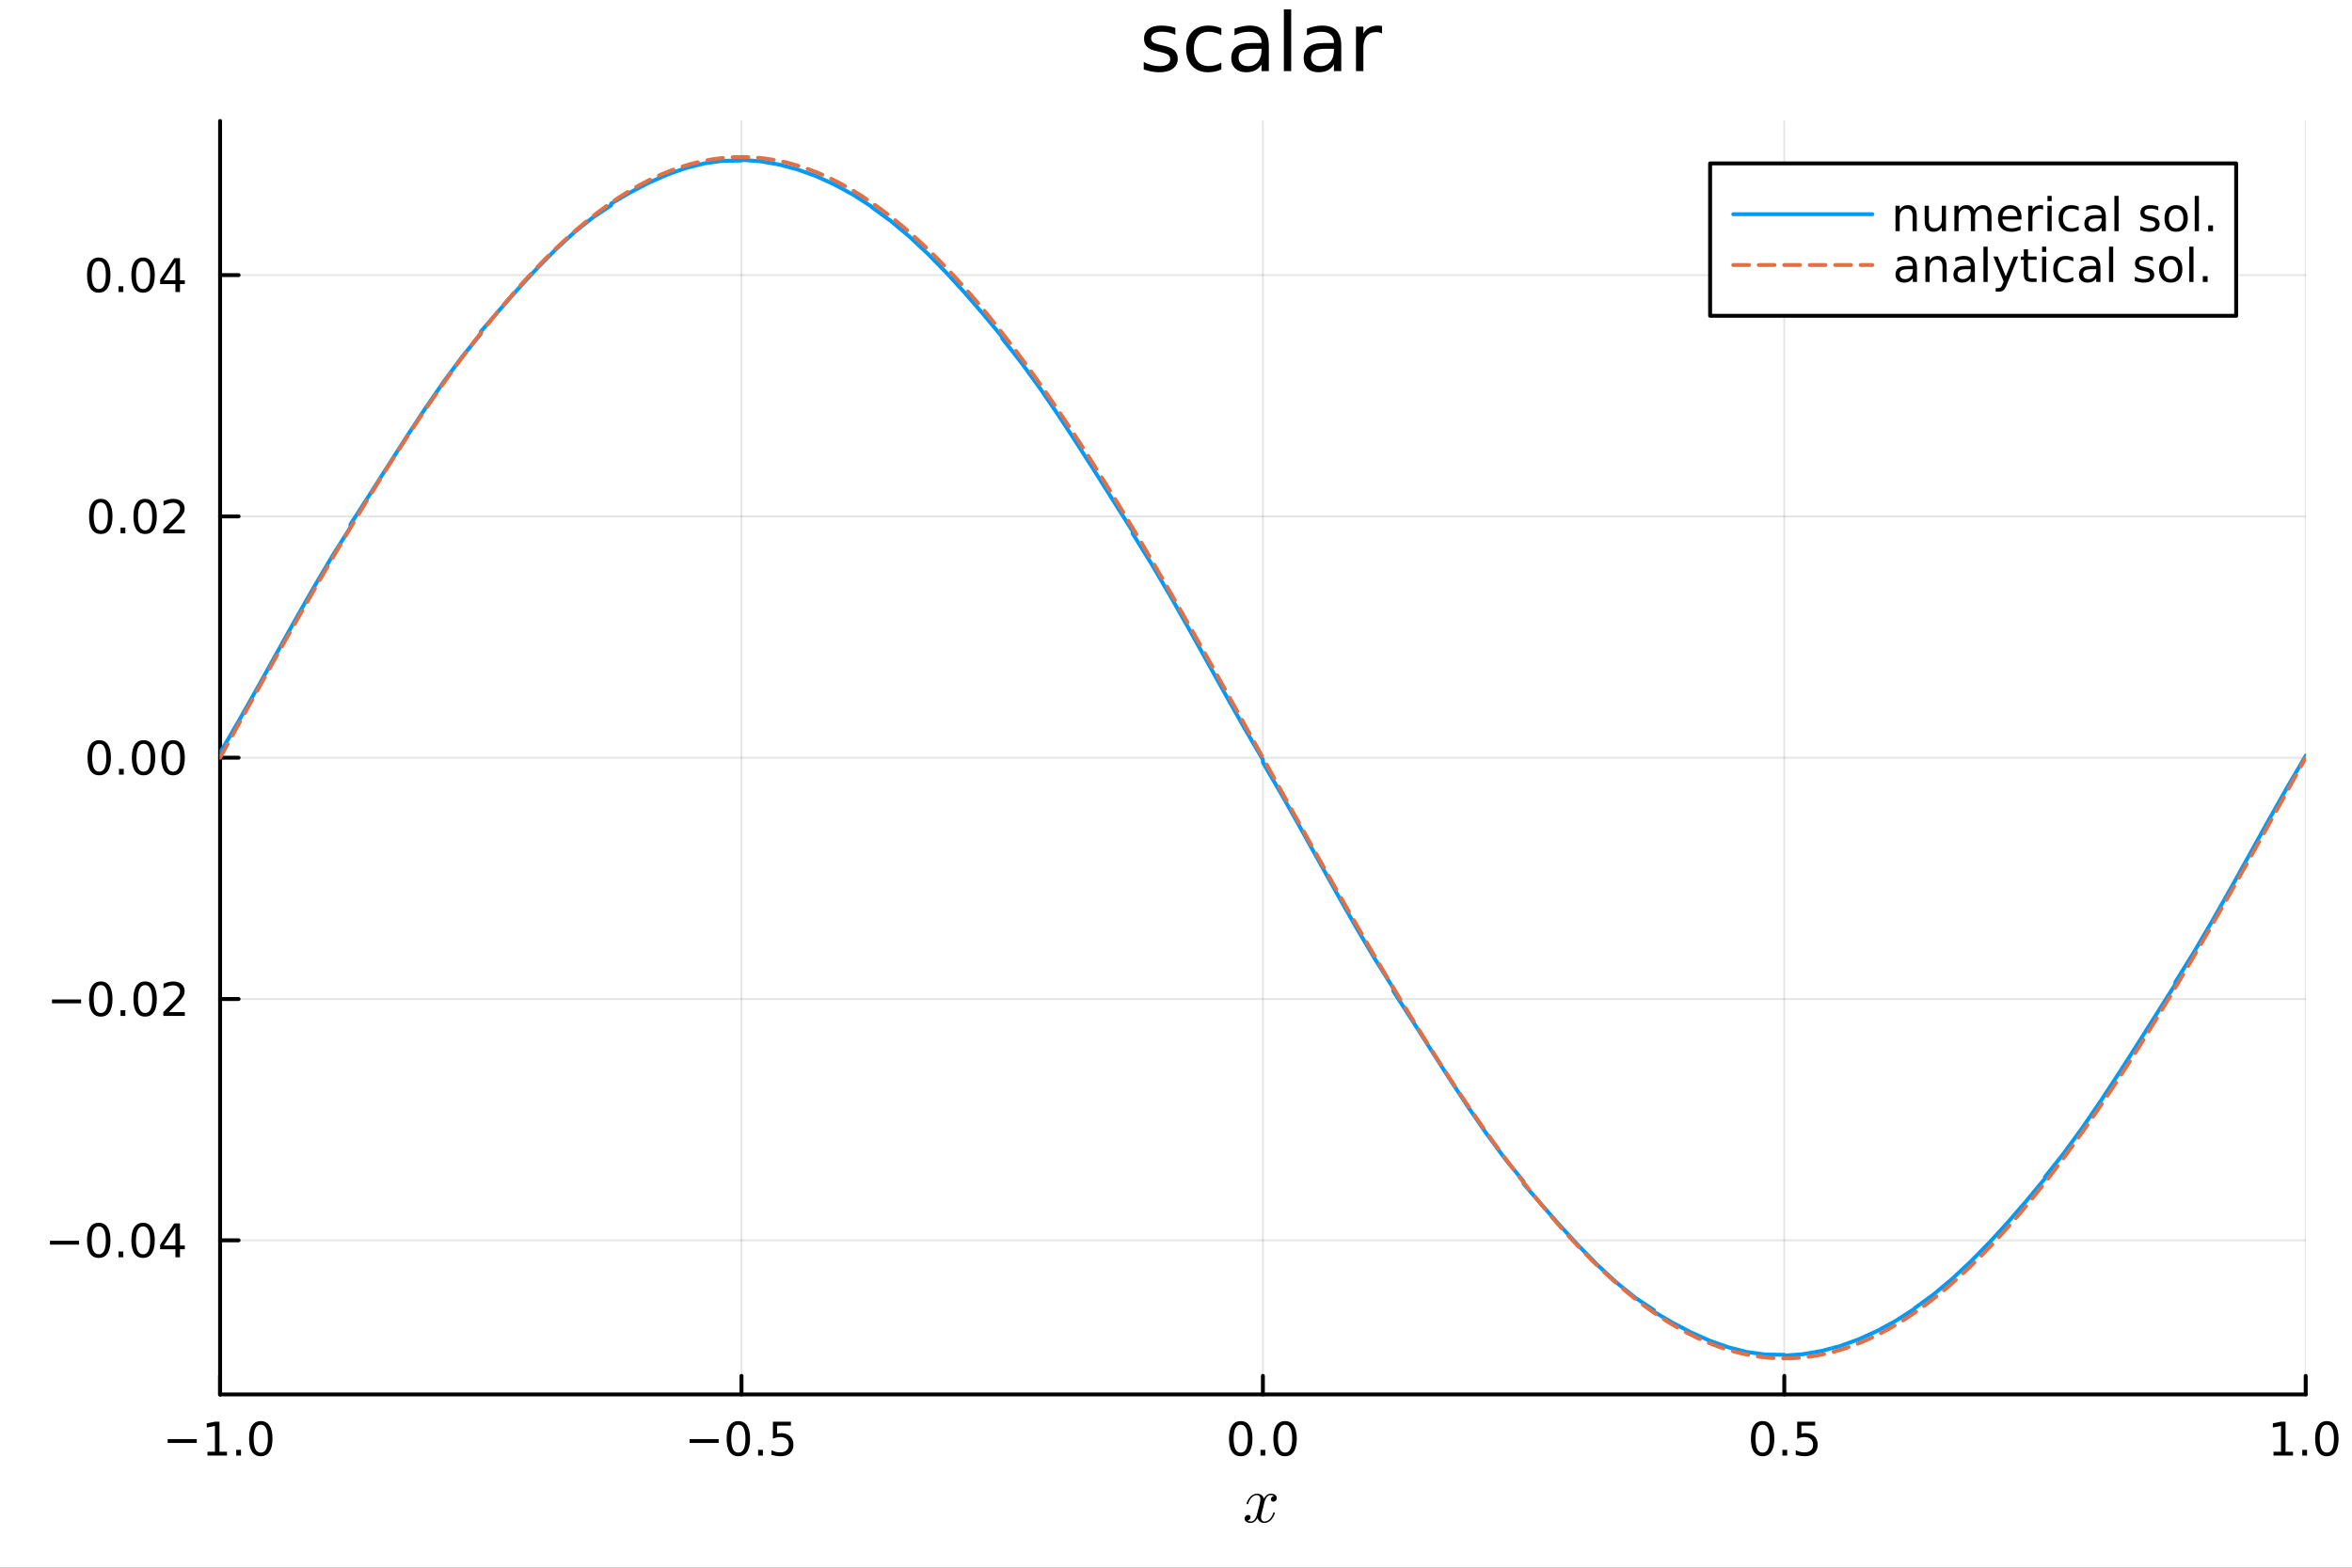 <?xml version="1.0" encoding="utf-8"?>
<svg xmlns="http://www.w3.org/2000/svg" xmlns:xlink="http://www.w3.org/1999/xlink" width="600" height="400" viewBox="0 0 2400 1600">
<rect x="0" y="0" width="2400" height="1600" fill="#333333" stroke="none"/>
<defs>
  <clipPath id="clip430">
    <rect x="0" y="0" width="2400" height="1600"/>
  </clipPath>
</defs>
<path clip-path="url(#clip430)" d="M0 1600 L2400 1600 L2400 0 L0 0  Z" fill="#ffffff" fill-rule="evenodd" fill-opacity="1"/>
<defs>
  <clipPath id="clip431">
    <rect x="224" y="123" width="2129" height="1301"/>
  </clipPath>
</defs>
<path clip-path="url(#clip430)" d="M224.584 1423.18 L2352.76 1423.18 L2352.76 123.472 L224.584 123.472  Z" fill="#ffffff" fill-rule="evenodd" fill-opacity="1"/>
<polyline clip-path="url(#clip431)" style="stroke:#000000; stroke-linecap:round; stroke-linejoin:round; stroke-width:2; stroke-opacity:0.1; fill:none" points="224.584,1423.18 224.584,123.472 "/>
<polyline clip-path="url(#clip431)" style="stroke:#000000; stroke-linecap:round; stroke-linejoin:round; stroke-width:2; stroke-opacity:0.1; fill:none" points="756.627,1423.18 756.627,123.472 "/>
<polyline clip-path="url(#clip431)" style="stroke:#000000; stroke-linecap:round; stroke-linejoin:round; stroke-width:2; stroke-opacity:0.1; fill:none" points="1288.67,1423.18 1288.67,123.472 "/>
<polyline clip-path="url(#clip431)" style="stroke:#000000; stroke-linecap:round; stroke-linejoin:round; stroke-width:2; stroke-opacity:0.1; fill:none" points="1820.71,1423.18 1820.71,123.472 "/>
<polyline clip-path="url(#clip431)" style="stroke:#000000; stroke-linecap:round; stroke-linejoin:round; stroke-width:2; stroke-opacity:0.1; fill:none" points="2352.76,1423.18 2352.76,123.472 "/>
<polyline clip-path="url(#clip431)" style="stroke:#000000; stroke-linecap:round; stroke-linejoin:round; stroke-width:2; stroke-opacity:0.1; fill:none" points="224.584,1265.89 2352.76,1265.89 "/>
<polyline clip-path="url(#clip431)" style="stroke:#000000; stroke-linecap:round; stroke-linejoin:round; stroke-width:2; stroke-opacity:0.1; fill:none" points="224.584,1019.61 2352.76,1019.61 "/>
<polyline clip-path="url(#clip431)" style="stroke:#000000; stroke-linecap:round; stroke-linejoin:round; stroke-width:2; stroke-opacity:0.1; fill:none" points="224.584,773.326 2352.76,773.326 "/>
<polyline clip-path="url(#clip431)" style="stroke:#000000; stroke-linecap:round; stroke-linejoin:round; stroke-width:2; stroke-opacity:0.1; fill:none" points="224.584,527.042 2352.76,527.042 "/>
<polyline clip-path="url(#clip431)" style="stroke:#000000; stroke-linecap:round; stroke-linejoin:round; stroke-width:2; stroke-opacity:0.1; fill:none" points="224.584,280.757 2352.76,280.757 "/>
<polyline clip-path="url(#clip430)" style="stroke:#000000; stroke-linecap:round; stroke-linejoin:round; stroke-width:4; stroke-opacity:1; fill:none" points="224.584,1423.18 2352.76,1423.18 "/>
<polyline clip-path="url(#clip430)" style="stroke:#000000; stroke-linecap:round; stroke-linejoin:round; stroke-width:4; stroke-opacity:1; fill:none" points="224.584,1423.18 224.584,1404.28 "/>
<polyline clip-path="url(#clip430)" style="stroke:#000000; stroke-linecap:round; stroke-linejoin:round; stroke-width:4; stroke-opacity:1; fill:none" points="756.627,1423.18 756.627,1404.28 "/>
<polyline clip-path="url(#clip430)" style="stroke:#000000; stroke-linecap:round; stroke-linejoin:round; stroke-width:4; stroke-opacity:1; fill:none" points="1288.67,1423.18 1288.67,1404.28 "/>
<polyline clip-path="url(#clip430)" style="stroke:#000000; stroke-linecap:round; stroke-linejoin:round; stroke-width:4; stroke-opacity:1; fill:none" points="1820.71,1423.18 1820.71,1404.28 "/>
<polyline clip-path="url(#clip430)" style="stroke:#000000; stroke-linecap:round; stroke-linejoin:round; stroke-width:4; stroke-opacity:1; fill:none" points="2352.76,1423.18 2352.76,1404.28 "/>
<path clip-path="url(#clip430)" d="M171.112 1468.75 L200.788 1468.75 L200.788 1472.69 L171.112 1472.69 L171.112 1468.75 Z" fill="#000000" fill-rule="nonzero" fill-opacity="1" /><path clip-path="url(#clip430)" d="M211.691 1481.64 L219.329 1481.64 L219.329 1455.28 L211.019 1456.95 L211.019 1452.69 L219.283 1451.02 L223.959 1451.02 L223.959 1481.64 L231.598 1481.64 L231.598 1485.58 L211.691 1485.58 L211.691 1481.64 Z" fill="#000000" fill-rule="nonzero" fill-opacity="1" /><path clip-path="url(#clip430)" d="M241.042 1479.7 L245.926 1479.7 L245.926 1485.58 L241.042 1485.58 L241.042 1479.7 Z" fill="#000000" fill-rule="nonzero" fill-opacity="1" /><path clip-path="url(#clip430)" d="M266.112 1454.1 Q262.5 1454.1 260.672 1457.66 Q258.866 1461.2 258.866 1468.33 Q258.866 1475.44 260.672 1479.01 Q262.5 1482.55 266.112 1482.55 Q269.746 1482.55 271.551 1479.01 Q273.38 1475.44 273.38 1468.33 Q273.38 1461.2 271.551 1457.66 Q269.746 1454.1 266.112 1454.1 M266.112 1450.39 Q271.922 1450.39 274.977 1455 Q278.056 1459.58 278.056 1468.33 Q278.056 1477.06 274.977 1481.67 Q271.922 1486.25 266.112 1486.25 Q260.301 1486.25 257.223 1481.67 Q254.167 1477.06 254.167 1468.33 Q254.167 1459.58 257.223 1455 Q260.301 1450.39 266.112 1450.39 Z" fill="#000000" fill-rule="nonzero" fill-opacity="1" /><path clip-path="url(#clip430)" d="M703.653 1468.75 L733.328 1468.75 L733.328 1472.69 L703.653 1472.69 L703.653 1468.75 Z" fill="#000000" fill-rule="nonzero" fill-opacity="1" /><path clip-path="url(#clip430)" d="M753.421 1454.1 Q749.81 1454.1 747.981 1457.66 Q746.176 1461.2 746.176 1468.33 Q746.176 1475.44 747.981 1479.01 Q749.81 1482.55 753.421 1482.55 Q757.055 1482.55 758.861 1479.01 Q760.689 1475.44 760.689 1468.33 Q760.689 1461.2 758.861 1457.66 Q757.055 1454.1 753.421 1454.1 M753.421 1450.39 Q759.231 1450.39 762.287 1455 Q765.365 1459.58 765.365 1468.33 Q765.365 1477.06 762.287 1481.67 Q759.231 1486.25 753.421 1486.25 Q747.611 1486.25 744.532 1481.67 Q741.477 1477.06 741.477 1468.33 Q741.477 1459.58 744.532 1455 Q747.611 1450.39 753.421 1450.39 Z" fill="#000000" fill-rule="nonzero" fill-opacity="1" /><path clip-path="url(#clip430)" d="M773.583 1479.7 L778.467 1479.7 L778.467 1485.58 L773.583 1485.58 L773.583 1479.7 Z" fill="#000000" fill-rule="nonzero" fill-opacity="1" /><path clip-path="url(#clip430)" d="M788.699 1451.02 L807.055 1451.02 L807.055 1454.96 L792.981 1454.96 L792.981 1463.43 Q793.999 1463.08 795.018 1462.92 Q796.036 1462.73 797.055 1462.73 Q802.842 1462.73 806.222 1465.9 Q809.601 1469.08 809.601 1474.49 Q809.601 1480.07 806.129 1483.17 Q802.657 1486.25 796.337 1486.25 Q794.161 1486.25 791.893 1485.88 Q789.648 1485.51 787.24 1484.77 L787.24 1480.07 Q789.324 1481.2 791.546 1481.76 Q793.768 1482.32 796.245 1482.32 Q800.249 1482.32 802.587 1480.21 Q804.925 1478.1 804.925 1474.49 Q804.925 1470.88 802.587 1468.77 Q800.249 1466.67 796.245 1466.67 Q794.37 1466.67 792.495 1467.08 Q790.643 1467.5 788.699 1468.38 L788.699 1451.02 Z" fill="#000000" fill-rule="nonzero" fill-opacity="1" /><path clip-path="url(#clip430)" d="M1266.05 1454.1 Q1262.44 1454.1 1260.61 1457.66 Q1258.81 1461.2 1258.81 1468.33 Q1258.81 1475.44 1260.61 1479.01 Q1262.44 1482.55 1266.05 1482.55 Q1269.69 1482.55 1271.49 1479.01 Q1273.32 1475.44 1273.32 1468.33 Q1273.32 1461.2 1271.49 1457.66 Q1269.69 1454.1 1266.05 1454.1 M1266.05 1450.39 Q1271.86 1450.39 1274.92 1455 Q1278 1459.58 1278 1468.33 Q1278 1477.06 1274.92 1481.67 Q1271.86 1486.25 1266.05 1486.25 Q1260.24 1486.25 1257.17 1481.67 Q1254.11 1477.06 1254.11 1468.33 Q1254.11 1459.58 1257.17 1455 Q1260.24 1450.39 1266.05 1450.39 Z" fill="#000000" fill-rule="nonzero" fill-opacity="1" /><path clip-path="url(#clip430)" d="M1286.22 1479.7 L1291.1 1479.7 L1291.1 1485.58 L1286.22 1485.58 L1286.22 1479.7 Z" fill="#000000" fill-rule="nonzero" fill-opacity="1" /><path clip-path="url(#clip430)" d="M1311.29 1454.1 Q1307.67 1454.1 1305.85 1457.66 Q1304.04 1461.2 1304.04 1468.33 Q1304.04 1475.44 1305.85 1479.01 Q1307.67 1482.55 1311.29 1482.55 Q1314.92 1482.55 1316.73 1479.01 Q1318.55 1475.44 1318.55 1468.33 Q1318.55 1461.2 1316.73 1457.66 Q1314.92 1454.1 1311.29 1454.1 M1311.29 1450.39 Q1317.1 1450.39 1320.15 1455 Q1323.23 1459.58 1323.23 1468.33 Q1323.23 1477.06 1320.15 1481.67 Q1317.1 1486.25 1311.29 1486.25 Q1305.48 1486.25 1302.4 1481.67 Q1299.34 1477.06 1299.34 1468.33 Q1299.34 1459.58 1302.4 1455 Q1305.48 1450.39 1311.29 1450.39 Z" fill="#000000" fill-rule="nonzero" fill-opacity="1" /><path clip-path="url(#clip430)" d="M1798.59 1454.1 Q1794.98 1454.1 1793.16 1457.66 Q1791.35 1461.2 1791.35 1468.33 Q1791.35 1475.44 1793.16 1479.01 Q1794.98 1482.55 1798.59 1482.55 Q1802.23 1482.55 1804.03 1479.01 Q1805.86 1475.44 1805.86 1468.33 Q1805.86 1461.2 1804.03 1457.66 Q1802.23 1454.1 1798.59 1454.1 M1798.59 1450.39 Q1804.41 1450.39 1807.46 1455 Q1810.54 1459.58 1810.54 1468.33 Q1810.54 1477.06 1807.46 1481.67 Q1804.41 1486.25 1798.59 1486.25 Q1792.78 1486.25 1789.71 1481.67 Q1786.65 1477.06 1786.65 1468.33 Q1786.65 1459.58 1789.71 1455 Q1792.78 1450.39 1798.59 1450.39 Z" fill="#000000" fill-rule="nonzero" fill-opacity="1" /><path clip-path="url(#clip430)" d="M1818.76 1479.7 L1823.64 1479.7 L1823.64 1485.58 L1818.76 1485.58 L1818.76 1479.7 Z" fill="#000000" fill-rule="nonzero" fill-opacity="1" /><path clip-path="url(#clip430)" d="M1833.87 1451.02 L1852.23 1451.02 L1852.23 1454.96 L1838.15 1454.96 L1838.15 1463.43 Q1839.17 1463.08 1840.19 1462.92 Q1841.21 1462.73 1842.23 1462.73 Q1848.02 1462.73 1851.4 1465.9 Q1854.78 1469.08 1854.78 1474.49 Q1854.78 1480.07 1851.3 1483.17 Q1847.83 1486.25 1841.51 1486.25 Q1839.34 1486.25 1837.07 1485.88 Q1834.82 1485.51 1832.41 1484.77 L1832.41 1480.07 Q1834.5 1481.2 1836.72 1481.76 Q1838.94 1482.32 1841.42 1482.32 Q1845.42 1482.32 1847.76 1480.21 Q1850.1 1478.1 1850.1 1474.49 Q1850.1 1470.88 1847.76 1468.77 Q1845.42 1466.67 1841.42 1466.67 Q1839.54 1466.67 1837.67 1467.08 Q1835.82 1467.5 1833.87 1468.38 L1833.87 1451.02 Z" fill="#000000" fill-rule="nonzero" fill-opacity="1" /><path clip-path="url(#clip430)" d="M2319.91 1481.64 L2327.55 1481.64 L2327.55 1455.28 L2319.24 1456.95 L2319.24 1452.69 L2327.5 1451.02 L2332.18 1451.02 L2332.18 1481.64 L2339.82 1481.64 L2339.82 1485.58 L2319.91 1485.58 L2319.91 1481.64 Z" fill="#000000" fill-rule="nonzero" fill-opacity="1" /><path clip-path="url(#clip430)" d="M2349.26 1479.7 L2354.14 1479.7 L2354.14 1485.58 L2349.26 1485.58 L2349.26 1479.7 Z" fill="#000000" fill-rule="nonzero" fill-opacity="1" /><path clip-path="url(#clip430)" d="M2374.33 1454.1 Q2370.72 1454.1 2368.89 1457.66 Q2367.08 1461.2 2367.08 1468.33 Q2367.08 1475.44 2368.89 1479.01 Q2370.72 1482.55 2374.33 1482.55 Q2377.96 1482.55 2379.77 1479.01 Q2381.6 1475.44 2381.6 1468.33 Q2381.6 1461.2 2379.77 1457.66 Q2377.96 1454.1 2374.33 1454.1 M2374.33 1450.39 Q2380.14 1450.39 2383.2 1455 Q2386.27 1459.58 2386.27 1468.33 Q2386.27 1477.06 2383.2 1481.67 Q2380.14 1486.25 2374.33 1486.25 Q2368.52 1486.25 2365.44 1481.67 Q2362.39 1477.06 2362.39 1468.33 Q2362.39 1459.58 2365.44 1455 Q2368.52 1450.39 2374.33 1450.39 Z" fill="#000000" fill-rule="nonzero" fill-opacity="1" /><path clip-path="url(#clip430)" d="M1302.84 1528.8 Q1302.84 1530.61 1301.72 1531.64 Q1300.59 1532.64 1299.3 1532.64 Q1298.08 1532.64 1297.43 1531.93 Q1296.79 1531.22 1296.79 1530.32 Q1296.79 1529.09 1297.69 1528.03 Q1298.59 1526.97 1299.94 1526.74 Q1298.62 1525.91 1296.66 1525.91 Q1295.37 1525.91 1294.24 1526.58 Q1293.15 1527.26 1292.47 1528.13 Q1291.83 1529 1291.25 1530.25 Q1290.7 1531.48 1290.48 1532.22 Q1290.28 1532.93 1290.12 1533.7 L1287.87 1542.72 Q1286.77 1547 1286.77 1548.51 Q1286.77 1550.38 1287.67 1551.64 Q1288.58 1552.86 1290.38 1552.86 Q1291.09 1552.86 1291.89 1552.67 Q1292.7 1552.44 1293.73 1551.86 Q1294.79 1551.25 1295.73 1550.35 Q1296.69 1549.42 1297.63 1547.84 Q1298.56 1546.26 1299.17 1544.23 Q1299.37 1543.52 1300.01 1543.52 Q1300.81 1543.52 1300.81 1544.17 Q1300.81 1544.71 1300.36 1545.87 Q1299.94 1547 1299.01 1548.48 Q1298.11 1549.93 1296.92 1551.25 Q1295.73 1552.54 1293.95 1553.44 Q1292.18 1554.34 1290.25 1554.34 Q1287.48 1554.34 1285.65 1552.86 Q1283.81 1551.38 1283.13 1549.32 Q1282.97 1549.61 1282.75 1550 Q1282.52 1550.38 1281.85 1551.25 Q1281.2 1552.09 1280.46 1552.73 Q1279.72 1553.34 1278.56 1553.83 Q1277.43 1554.34 1276.21 1554.34 Q1274.66 1554.34 1273.28 1553.89 Q1271.93 1553.44 1270.96 1552.41 Q1269.99 1551.38 1269.99 1549.96 Q1269.99 1548.38 1271.06 1547.29 Q1272.15 1546.16 1273.63 1546.16 Q1274.57 1546.16 1275.31 1546.71 Q1276.08 1547.26 1276.08 1548.45 Q1276.08 1549.77 1275.18 1550.77 Q1274.28 1551.77 1272.99 1552.02 Q1274.31 1552.86 1276.27 1552.86 Q1278.4 1552.86 1280.07 1550.99 Q1281.75 1549.13 1282.55 1546 Q1284.55 1538.5 1285.32 1535.15 Q1286.1 1531.77 1286.1 1530.32 Q1286.1 1528.96 1285.74 1528.03 Q1285.39 1527.1 1284.78 1526.68 Q1284.2 1526.23 1283.65 1526.07 Q1283.13 1525.91 1282.55 1525.91 Q1281.59 1525.91 1280.49 1526.29 Q1279.43 1526.68 1278.14 1527.58 Q1276.89 1528.45 1275.69 1530.25 Q1274.5 1532.06 1273.7 1534.54 Q1273.54 1535.28 1272.83 1535.28 Q1272.05 1535.24 1272.05 1534.6 Q1272.05 1534.05 1272.47 1532.93 Q1272.92 1531.77 1273.83 1530.32 Q1274.76 1528.87 1275.95 1527.58 Q1277.18 1526.26 1278.95 1525.36 Q1280.75 1524.46 1282.68 1524.46 Q1283.55 1524.46 1284.39 1524.65 Q1285.26 1524.81 1286.29 1525.29 Q1287.35 1525.78 1288.29 1526.84 Q1289.22 1527.9 1289.8 1529.45 Q1290.19 1528.71 1290.7 1528 Q1291.25 1527.29 1292.09 1526.42 Q1292.96 1525.52 1294.15 1525 Q1295.37 1524.46 1296.72 1524.46 Q1298.04 1524.46 1299.33 1524.81 Q1300.62 1525.13 1301.72 1526.19 Q1302.84 1527.23 1302.84 1528.8 Z" fill="#000000" fill-rule="nonzero" fill-opacity="1" /><polyline clip-path="url(#clip430)" style="stroke:#000000; stroke-linecap:round; stroke-linejoin:round; stroke-width:4; stroke-opacity:1; fill:none" points="224.584,1423.18 224.584,123.472 "/>
<polyline clip-path="url(#clip430)" style="stroke:#000000; stroke-linecap:round; stroke-linejoin:round; stroke-width:4; stroke-opacity:1; fill:none" points="224.584,1265.89 243.482,1265.89 "/>
<polyline clip-path="url(#clip430)" style="stroke:#000000; stroke-linecap:round; stroke-linejoin:round; stroke-width:4; stroke-opacity:1; fill:none" points="224.584,1019.61 243.482,1019.61 "/>
<polyline clip-path="url(#clip430)" style="stroke:#000000; stroke-linecap:round; stroke-linejoin:round; stroke-width:4; stroke-opacity:1; fill:none" points="224.584,773.326 243.482,773.326 "/>
<polyline clip-path="url(#clip430)" style="stroke:#000000; stroke-linecap:round; stroke-linejoin:round; stroke-width:4; stroke-opacity:1; fill:none" points="224.584,527.042 243.482,527.042 "/>
<polyline clip-path="url(#clip430)" style="stroke:#000000; stroke-linecap:round; stroke-linejoin:round; stroke-width:4; stroke-opacity:1; fill:none" points="224.584,280.757 243.482,280.757 "/>
<path clip-path="url(#clip430)" d="M50.992 1266.35 L80.668 1266.35 L80.668 1270.28 L50.992 1270.28 L50.992 1266.35 Z" fill="#000000" fill-rule="nonzero" fill-opacity="1" /><path clip-path="url(#clip430)" d="M100.76 1251.69 Q97.149 1251.69 95.321 1255.26 Q93.515 1258.8 93.515 1265.93 Q93.515 1273.04 95.321 1276.6 Q97.149 1280.14 100.76 1280.14 Q104.395 1280.14 106.2 1276.6 Q108.029 1273.04 108.029 1265.93 Q108.029 1258.8 106.2 1255.26 Q104.395 1251.69 100.76 1251.69 M100.76 1247.99 Q106.571 1247.99 109.626 1252.6 Q112.705 1257.18 112.705 1265.93 Q112.705 1274.66 109.626 1279.26 Q106.571 1283.85 100.76 1283.85 Q94.95 1283.85 91.871 1279.26 Q88.816 1274.66 88.816 1265.93 Q88.816 1257.18 91.871 1252.6 Q94.95 1247.99 100.76 1247.99 Z" fill="#000000" fill-rule="nonzero" fill-opacity="1" /><path clip-path="url(#clip430)" d="M120.922 1277.3 L125.807 1277.3 L125.807 1283.17 L120.922 1283.17 L120.922 1277.3 Z" fill="#000000" fill-rule="nonzero" fill-opacity="1" /><path clip-path="url(#clip430)" d="M145.992 1251.69 Q142.381 1251.69 140.552 1255.26 Q138.746 1258.8 138.746 1265.93 Q138.746 1273.04 140.552 1276.6 Q142.381 1280.14 145.992 1280.14 Q149.626 1280.14 151.431 1276.6 Q153.26 1273.04 153.26 1265.93 Q153.26 1258.8 151.431 1255.26 Q149.626 1251.69 145.992 1251.69 M145.992 1247.99 Q151.802 1247.99 154.857 1252.6 Q157.936 1257.18 157.936 1265.93 Q157.936 1274.66 154.857 1279.26 Q151.802 1283.85 145.992 1283.85 Q140.181 1283.85 137.103 1279.26 Q134.047 1274.66 134.047 1265.93 Q134.047 1257.18 137.103 1252.6 Q140.181 1247.99 145.992 1247.99 Z" fill="#000000" fill-rule="nonzero" fill-opacity="1" /><path clip-path="url(#clip430)" d="M179.001 1252.69 L167.195 1271.14 L179.001 1271.14 L179.001 1252.69 M177.774 1248.61 L183.653 1248.61 L183.653 1271.14 L188.584 1271.14 L188.584 1275.03 L183.653 1275.03 L183.653 1283.17 L179.001 1283.17 L179.001 1275.03 L163.399 1275.03 L163.399 1270.51 L177.774 1248.61 Z" fill="#000000" fill-rule="nonzero" fill-opacity="1" /><path clip-path="url(#clip430)" d="M53.075 1020.06 L82.751 1020.06 L82.751 1024 L53.075 1024 L53.075 1020.06 Z" fill="#000000" fill-rule="nonzero" fill-opacity="1" /><path clip-path="url(#clip430)" d="M102.844 1005.41 Q99.233 1005.41 97.404 1008.97 Q95.598 1012.52 95.598 1019.65 Q95.598 1026.75 97.404 1030.32 Q99.233 1033.86 102.844 1033.86 Q106.478 1033.86 108.283 1030.32 Q110.112 1026.75 110.112 1019.65 Q110.112 1012.52 108.283 1008.97 Q106.478 1005.41 102.844 1005.41 M102.844 1001.71 Q108.654 1001.71 111.709 1006.31 Q114.788 1010.9 114.788 1019.65 Q114.788 1028.37 111.709 1032.98 Q108.654 1037.56 102.844 1037.56 Q97.034 1037.56 93.955 1032.98 Q90.899 1028.37 90.899 1019.65 Q90.899 1010.9 93.955 1006.31 Q97.034 1001.71 102.844 1001.71 Z" fill="#000000" fill-rule="nonzero" fill-opacity="1" /><path clip-path="url(#clip430)" d="M123.006 1031.01 L127.89 1031.01 L127.89 1036.89 L123.006 1036.89 L123.006 1031.01 Z" fill="#000000" fill-rule="nonzero" fill-opacity="1" /><path clip-path="url(#clip430)" d="M148.075 1005.41 Q144.464 1005.41 142.635 1008.97 Q140.83 1012.52 140.83 1019.65 Q140.83 1026.75 142.635 1030.32 Q144.464 1033.86 148.075 1033.86 Q151.709 1033.86 153.515 1030.32 Q155.343 1026.75 155.343 1019.65 Q155.343 1012.52 153.515 1008.97 Q151.709 1005.41 148.075 1005.41 M148.075 1001.71 Q153.885 1001.71 156.941 1006.31 Q160.019 1010.9 160.019 1019.65 Q160.019 1028.37 156.941 1032.98 Q153.885 1037.56 148.075 1037.56 Q142.265 1037.56 139.186 1032.98 Q136.131 1028.37 136.131 1019.65 Q136.131 1010.9 139.186 1006.31 Q142.265 1001.71 148.075 1001.71 Z" fill="#000000" fill-rule="nonzero" fill-opacity="1" /><path clip-path="url(#clip430)" d="M172.265 1032.96 L188.584 1032.96 L188.584 1036.89 L166.64 1036.89 L166.64 1032.96 Q169.302 1030.2 173.885 1025.57 Q178.491 1020.92 179.672 1019.58 Q181.917 1017.05 182.797 1015.32 Q183.7 1013.56 183.7 1011.87 Q183.7 1009.11 181.755 1007.38 Q179.834 1005.64 176.732 1005.64 Q174.533 1005.64 172.079 1006.4 Q169.649 1007.17 166.871 1008.72 L166.871 1004 Q169.695 1002.86 172.149 1002.28 Q174.603 1001.71 176.64 1001.71 Q182.01 1001.71 185.204 1004.39 Q188.399 1007.08 188.399 1011.57 Q188.399 1013.7 187.589 1015.62 Q186.802 1017.52 184.695 1020.11 Q184.116 1020.78 181.015 1024 Q177.913 1027.19 172.265 1032.96 Z" fill="#000000" fill-rule="nonzero" fill-opacity="1" /><path clip-path="url(#clip430)" d="M101.246 759.125 Q97.635 759.125 95.807 762.689 Q94.001 766.231 94.001 773.361 Q94.001 780.467 95.807 784.032 Q97.635 787.574 101.246 787.574 Q104.881 787.574 106.686 784.032 Q108.515 780.467 108.515 773.361 Q108.515 766.231 106.686 762.689 Q104.881 759.125 101.246 759.125 M101.246 755.421 Q107.057 755.421 110.112 760.027 Q113.191 764.611 113.191 773.361 Q113.191 782.088 110.112 786.694 Q107.057 791.277 101.246 791.277 Q95.436 791.277 92.358 786.694 Q89.302 782.088 89.302 773.361 Q89.302 764.611 92.358 760.027 Q95.436 755.421 101.246 755.421 Z" fill="#000000" fill-rule="nonzero" fill-opacity="1" /><path clip-path="url(#clip430)" d="M121.408 784.726 L126.293 784.726 L126.293 790.606 L121.408 790.606 L121.408 784.726 Z" fill="#000000" fill-rule="nonzero" fill-opacity="1" /><path clip-path="url(#clip430)" d="M146.478 759.125 Q142.867 759.125 141.038 762.689 Q139.232 766.231 139.232 773.361 Q139.232 780.467 141.038 784.032 Q142.867 787.574 146.478 787.574 Q150.112 787.574 151.918 784.032 Q153.746 780.467 153.746 773.361 Q153.746 766.231 151.918 762.689 Q150.112 759.125 146.478 759.125 M146.478 755.421 Q152.288 755.421 155.343 760.027 Q158.422 764.611 158.422 773.361 Q158.422 782.088 155.343 786.694 Q152.288 791.277 146.478 791.277 Q140.668 791.277 137.589 786.694 Q134.533 782.088 134.533 773.361 Q134.533 764.611 137.589 760.027 Q140.668 755.421 146.478 755.421 Z" fill="#000000" fill-rule="nonzero" fill-opacity="1" /><path clip-path="url(#clip430)" d="M176.64 759.125 Q173.029 759.125 171.2 762.689 Q169.394 766.231 169.394 773.361 Q169.394 780.467 171.2 784.032 Q173.029 787.574 176.64 787.574 Q180.274 787.574 182.079 784.032 Q183.908 780.467 183.908 773.361 Q183.908 766.231 182.079 762.689 Q180.274 759.125 176.64 759.125 M176.64 755.421 Q182.45 755.421 185.505 760.027 Q188.584 764.611 188.584 773.361 Q188.584 782.088 185.505 786.694 Q182.45 791.277 176.64 791.277 Q170.829 791.277 167.751 786.694 Q164.695 782.088 164.695 773.361 Q164.695 764.611 167.751 760.027 Q170.829 755.421 176.64 755.421 Z" fill="#000000" fill-rule="nonzero" fill-opacity="1" /><path clip-path="url(#clip430)" d="M102.844 512.84 Q99.233 512.84 97.404 516.405 Q95.598 519.947 95.598 527.076 Q95.598 534.183 97.404 537.748 Q99.233 541.289 102.844 541.289 Q106.478 541.289 108.283 537.748 Q110.112 534.183 110.112 527.076 Q110.112 519.947 108.283 516.405 Q106.478 512.84 102.844 512.84 M102.844 509.137 Q108.654 509.137 111.709 513.743 Q114.788 518.326 114.788 527.076 Q114.788 535.803 111.709 540.41 Q108.654 544.993 102.844 544.993 Q97.034 544.993 93.955 540.41 Q90.899 535.803 90.899 527.076 Q90.899 518.326 93.955 513.743 Q97.034 509.137 102.844 509.137 Z" fill="#000000" fill-rule="nonzero" fill-opacity="1" /><path clip-path="url(#clip430)" d="M123.006 538.442 L127.89 538.442 L127.89 544.322 L123.006 544.322 L123.006 538.442 Z" fill="#000000" fill-rule="nonzero" fill-opacity="1" /><path clip-path="url(#clip430)" d="M148.075 512.84 Q144.464 512.84 142.635 516.405 Q140.83 519.947 140.83 527.076 Q140.83 534.183 142.635 537.748 Q144.464 541.289 148.075 541.289 Q151.709 541.289 153.515 537.748 Q155.343 534.183 155.343 527.076 Q155.343 519.947 153.515 516.405 Q151.709 512.84 148.075 512.84 M148.075 509.137 Q153.885 509.137 156.941 513.743 Q160.019 518.326 160.019 527.076 Q160.019 535.803 156.941 540.41 Q153.885 544.993 148.075 544.993 Q142.265 544.993 139.186 540.41 Q136.131 535.803 136.131 527.076 Q136.131 518.326 139.186 513.743 Q142.265 509.137 148.075 509.137 Z" fill="#000000" fill-rule="nonzero" fill-opacity="1" /><path clip-path="url(#clip430)" d="M172.265 540.386 L188.584 540.386 L188.584 544.322 L166.64 544.322 L166.64 540.386 Q169.302 537.632 173.885 533.002 Q178.491 528.35 179.672 527.007 Q181.917 524.484 182.797 522.748 Q183.7 520.988 183.7 519.299 Q183.7 516.544 181.755 514.808 Q179.834 513.072 176.732 513.072 Q174.533 513.072 172.079 513.836 Q169.649 514.6 166.871 516.15 L166.871 511.428 Q169.695 510.294 172.149 509.715 Q174.603 509.137 176.64 509.137 Q182.01 509.137 185.204 511.822 Q188.399 514.507 188.399 518.998 Q188.399 521.127 187.589 523.049 Q186.802 524.947 184.695 527.539 Q184.116 528.211 181.015 531.428 Q177.913 534.623 172.265 540.386 Z" fill="#000000" fill-rule="nonzero" fill-opacity="1" /><path clip-path="url(#clip430)" d="M100.76 266.556 Q97.149 266.556 95.321 270.121 Q93.515 273.662 93.515 280.792 Q93.515 287.898 95.321 291.463 Q97.149 295.005 100.76 295.005 Q104.395 295.005 106.2 291.463 Q108.029 287.898 108.029 280.792 Q108.029 273.662 106.2 270.121 Q104.395 266.556 100.76 266.556 M100.76 262.852 Q106.571 262.852 109.626 267.459 Q112.705 272.042 112.705 280.792 Q112.705 289.519 109.626 294.125 Q106.571 298.709 100.76 298.709 Q94.95 298.709 91.871 294.125 Q88.816 289.519 88.816 280.792 Q88.816 272.042 91.871 267.459 Q94.95 262.852 100.76 262.852 Z" fill="#000000" fill-rule="nonzero" fill-opacity="1" /><path clip-path="url(#clip430)" d="M120.922 292.158 L125.807 292.158 L125.807 298.037 L120.922 298.037 L120.922 292.158 Z" fill="#000000" fill-rule="nonzero" fill-opacity="1" /><path clip-path="url(#clip430)" d="M145.992 266.556 Q142.381 266.556 140.552 270.121 Q138.746 273.662 138.746 280.792 Q138.746 287.898 140.552 291.463 Q142.381 295.005 145.992 295.005 Q149.626 295.005 151.431 291.463 Q153.26 287.898 153.26 280.792 Q153.26 273.662 151.431 270.121 Q149.626 266.556 145.992 266.556 M145.992 262.852 Q151.802 262.852 154.857 267.459 Q157.936 272.042 157.936 280.792 Q157.936 289.519 154.857 294.125 Q151.802 298.709 145.992 298.709 Q140.181 298.709 137.103 294.125 Q134.047 289.519 134.047 280.792 Q134.047 272.042 137.103 267.459 Q140.181 262.852 145.992 262.852 Z" fill="#000000" fill-rule="nonzero" fill-opacity="1" /><path clip-path="url(#clip430)" d="M179.001 267.551 L167.195 286 L179.001 286 L179.001 267.551 M177.774 263.477 L183.653 263.477 L183.653 286 L188.584 286 L188.584 289.889 L183.653 289.889 L183.653 298.037 L179.001 298.037 L179.001 289.889 L163.399 289.889 L163.399 285.375 L177.774 263.477 Z" fill="#000000" fill-rule="nonzero" fill-opacity="1" /><path clip-path="url(#clip430)" d="M1199.33 28.543 L1199.33 35.591 Q1196.17 33.971 1192.76 33.161 Q1189.36 32.35 1185.72 32.35 Q1180.17 32.35 1177.37 34.052 Q1174.62 35.753 1174.62 39.156 Q1174.62 41.749 1176.6 43.248 Q1178.59 44.706 1184.58 46.043 L1187.13 46.61 Q1195.07 48.311 1198.4 51.43 Q1201.76 54.509 1201.76 60.059 Q1201.76 66.378 1196.73 70.064 Q1191.75 73.751 1183 73.751 Q1179.36 73.751 1175.39 73.022 Q1171.46 72.333 1167.08 70.915 L1167.08 63.218 Q1171.21 65.365 1175.22 66.459 Q1179.23 67.512 1183.16 67.512 Q1188.43 67.512 1191.27 65.73 Q1194.1 63.907 1194.1 60.626 Q1194.1 57.588 1192.04 55.967 Q1190.01 54.347 1183.08 52.848 L1180.49 52.24 Q1173.56 50.782 1170.48 47.785 Q1167.41 44.746 1167.41 39.48 Q1167.41 33.08 1171.94 29.596 Q1176.48 26.112 1184.83 26.112 Q1188.96 26.112 1192.6 26.72 Q1196.25 27.327 1199.33 28.543 Z" fill="#000000" fill-rule="nonzero" fill-opacity="1" /><path clip-path="url(#clip430)" d="M1246.28 28.948 L1246.28 35.915 Q1243.12 34.173 1239.92 33.323 Q1236.76 32.431 1233.52 32.431 Q1226.27 32.431 1222.26 37.05 Q1218.24 41.627 1218.24 49.931 Q1218.24 58.236 1222.26 62.854 Q1226.27 67.431 1233.52 67.431 Q1236.76 67.431 1239.92 66.581 Q1243.12 65.689 1246.28 63.948 L1246.28 70.834 Q1243.16 72.292 1239.8 73.022 Q1236.47 73.751 1232.71 73.751 Q1222.46 73.751 1216.42 67.31 Q1210.39 60.869 1210.39 49.931 Q1210.39 38.832 1216.46 32.472 Q1222.58 26.112 1233.19 26.112 Q1236.64 26.112 1239.92 26.841 Q1243.2 27.53 1246.28 28.948 Z" fill="#000000" fill-rule="nonzero" fill-opacity="1" /><path clip-path="url(#clip430)" d="M1279.86 49.769 Q1270.83 49.769 1267.34 51.835 Q1263.86 53.901 1263.86 58.884 Q1263.86 62.854 1266.45 65.203 Q1269.08 67.512 1273.58 67.512 Q1279.78 67.512 1283.51 63.137 Q1287.27 58.722 1287.27 51.43 L1287.27 49.769 L1279.86 49.769 M1294.73 46.691 L1294.73 72.576 L1287.27 72.576 L1287.27 65.689 Q1284.72 69.821 1280.91 71.806 Q1277.1 73.751 1271.6 73.751 Q1264.63 73.751 1260.5 69.862 Q1256.4 65.933 1256.4 59.37 Q1256.4 51.714 1261.51 47.825 Q1266.65 43.936 1276.82 43.936 L1287.27 43.936 L1287.27 43.207 Q1287.27 38.062 1283.87 35.267 Q1280.51 32.431 1274.39 32.431 Q1270.5 32.431 1266.82 33.363 Q1263.13 34.295 1259.73 36.158 L1259.73 29.272 Q1263.82 27.692 1267.67 26.922 Q1271.51 26.112 1275.16 26.112 Q1285 26.112 1289.86 31.216 Q1294.73 36.32 1294.73 46.691 Z" fill="#000000" fill-rule="nonzero" fill-opacity="1" /><path clip-path="url(#clip430)" d="M1310.08 9.544 L1317.53 9.544 L1317.53 72.576 L1310.08 72.576 L1310.08 9.544 Z" fill="#000000" fill-rule="nonzero" fill-opacity="1" /><path clip-path="url(#clip430)" d="M1353.75 49.769 Q1344.71 49.769 1341.23 51.835 Q1337.75 53.901 1337.75 58.884 Q1337.75 62.854 1340.34 65.203 Q1342.97 67.512 1347.47 67.512 Q1353.67 67.512 1357.39 63.137 Q1361.16 58.722 1361.16 51.43 L1361.16 49.769 L1353.75 49.769 M1368.61 46.691 L1368.61 72.576 L1361.16 72.576 L1361.16 65.689 Q1358.61 69.821 1354.8 71.806 Q1350.99 73.751 1345.48 73.751 Q1338.52 73.751 1334.38 69.862 Q1330.29 65.933 1330.29 59.37 Q1330.29 51.714 1335.4 47.825 Q1340.54 43.936 1350.71 43.936 L1361.16 43.936 L1361.16 43.207 Q1361.16 38.062 1357.76 35.267 Q1354.4 32.431 1348.28 32.431 Q1344.39 32.431 1340.7 33.363 Q1337.02 34.295 1333.61 36.158 L1333.61 29.272 Q1337.71 27.692 1341.55 26.922 Q1345.4 26.112 1349.05 26.112 Q1358.89 26.112 1363.75 31.216 Q1368.61 36.32 1368.61 46.691 Z" fill="#000000" fill-rule="nonzero" fill-opacity="1" /><path clip-path="url(#clip430)" d="M1410.26 34.173 Q1409 33.444 1407.5 33.12 Q1406.04 32.756 1404.26 32.756 Q1397.94 32.756 1394.54 36.888 Q1391.18 40.979 1391.18 48.676 L1391.18 72.576 L1383.68 72.576 L1383.68 27.206 L1391.18 27.206 L1391.18 34.254 Q1393.53 30.122 1397.29 28.138 Q1401.06 26.112 1406.45 26.112 Q1407.22 26.112 1408.15 26.234 Q1409.08 26.315 1410.22 26.517 L1410.26 34.173 Z" fill="#000000" fill-rule="nonzero" fill-opacity="1" /><polyline clip-path="url(#clip431)" style="stroke:#009af9; stroke-linecap:round; stroke-linejoin:round; stroke-width:4; stroke-opacity:1; fill:none" points="224.584,768.454 243.586,735.881 262.587,702.202 281.589,668.014 300.59,633.916 319.592,600.504 338.593,568.379 357.595,538.136 357.595,535.216 376.596,505.775 395.598,475.943 414.599,446.288 433.601,417.379 452.602,389.784 471.604,364.072 490.605,340.812 490.605,338.464 509.607,316.463 528.609,294.923 547.61,274.285 566.612,254.986 585.613,237.464 604.615,222.159 623.616,209.508 623.616,207.788 642.618,196.622 661.619,186.711 680.621,178.282 699.622,171.558 718.624,166.765 737.625,164.128 756.627,163.871 756.627,163.12 775.628,164.59 794.63,167.851 813.632,172.902 832.633,179.743 851.635,188.373 870.636,198.793 889.638,211.001 889.638,211.504 908.639,225.288 927.641,241.159 946.642,258.891 965.644,278.256 984.645,299.026 1003.65,320.975 1022.65,343.874 1022.65,345.404 1041.65,369.381 1060.65,395.456 1079.65,423.194 1098.65,452.16 1117.66,481.919 1136.66,512.038 1155.66,542.082 1155.66,544.336 1174.66,574.943 1193.66,607.3 1212.66,640.837 1231.67,674.985 1250.67,709.172 1269.67,742.83 1288.67,775.388 1288.67,778.187 1307.67,810.756 1326.67,844.442 1345.67,878.64 1364.68,912.747 1383.68,946.158 1402.68,978.269 1421.68,1008.48 1421.68,1011.41 1440.68,1040.88 1459.68,1070.72 1478.69,1100.37 1497.69,1129.27 1516.69,1156.86 1535.69,1182.57 1554.69,1205.85 1554.69,1208.23 1573.69,1230.2 1592.69,1251.72 1611.7,1272.36 1630.7,1291.66 1649.7,1309.19 1668.7,1324.51 1687.7,1337.17 1687.7,1338.82 1706.7,1350.01 1725.71,1359.94 1744.71,1368.38 1763.71,1375.11 1782.71,1379.89 1801.71,1382.51 1820.71,1382.74 1820.71,1383.54 1839.71,1382.08 1858.72,1378.81 1877.72,1373.75 1896.72,1366.9 1915.72,1358.27 1934.72,1347.86 1953.72,1335.69 1953.72,1335.17 1972.73,1321.36 1991.73,1305.48 2010.73,1287.75 2029.73,1268.4 2048.73,1247.64 2067.73,1225.69 2086.73,1202.77 2086.73,1201.2 2105.74,1177.26 2124.74,1151.2 2143.74,1123.47 2162.74,1094.5 2181.74,1064.73 2200.74,1034.6 2219.75,1004.54 2219.75,1002.36 2238.75,971.726 2257.75,939.352 2276.75,905.804 2295.75,871.656 2314.75,837.476 2333.75,803.838 2352.76,771.311 "/>
<polyline clip-path="url(#clip431)" style="stroke:#e26f46; stroke-linecap:round; stroke-linejoin:round; stroke-width:4; stroke-opacity:1; fill:none" stroke-dasharray="16, 10" points="224.584,773.326 235.278,753.972 245.973,734.637 256.667,715.34 267.361,696.102 278.056,676.94 288.75,657.874 299.444,638.924 310.139,620.107 320.833,601.443 331.527,582.951 342.222,564.648 352.916,546.553 363.61,528.685 374.305,511.06 384.999,493.697 395.693,476.612 406.388,459.823 417.082,443.347 427.776,427.2 438.471,411.397 449.165,395.956 459.859,380.89 470.554,366.216 481.248,351.948 491.942,338.099 502.637,324.685 513.331,311.717 524.025,299.21 534.72,287.176 545.414,275.626 556.108,264.572 566.803,254.025 577.497,243.996 588.191,234.495 598.886,225.53 609.58,217.112 620.274,209.248 630.969,201.947 641.663,195.215 652.357,189.059 663.052,183.486 673.746,178.501 684.44,174.108 695.135,170.313 705.829,167.119 716.523,164.53 727.218,162.547 737.912,161.173 748.606,160.409 759.301,160.256 769.995,160.715 780.689,161.784 791.384,163.462 802.078,165.749 812.772,168.641 823.467,172.136 834.161,176.23 844.855,180.919 855.55,186.199 866.244,192.065 876.938,198.509 887.633,205.527 898.327,213.11 909.021,221.252 919.716,229.945 930.41,239.179 941.104,248.945 951.799,259.234 962.493,270.036 973.187,281.339 983.882,293.133 994.576,305.405 1005.27,318.144 1015.96,331.337 1026.66,344.97 1037.35,359.03 1048.05,373.503 1058.74,388.375 1069.44,403.63 1080.13,419.254 1090.82,435.231 1101.52,451.545 1112.21,468.18 1122.91,485.118 1133.6,502.345 1144.3,519.841 1154.99,537.59 1165.69,555.574 1176.38,573.775 1187.07,592.175 1197.77,610.755 1208.46,629.498 1219.16,648.383 1229.85,667.394 1240.55,686.51 1251.24,705.712 1261.93,724.982 1272.63,744.301 1283.32,763.648 1294.02,783.004 1304.71,802.351 1315.41,821.67 1326.1,840.94 1336.79,860.142 1347.49,879.258 1358.18,898.269 1368.88,917.154 1379.57,935.897 1390.27,954.477 1400.96,972.877 1411.65,991.078 1422.35,1009.06 1433.04,1026.81 1443.74,1044.31 1454.43,1061.53 1465.13,1078.47 1475.82,1095.11 1486.52,1111.42 1497.21,1127.4 1507.9,1143.02 1518.6,1158.28 1529.29,1173.15 1539.99,1187.62 1550.68,1201.68 1561.38,1215.32 1572.07,1228.51 1582.76,1241.25 1593.46,1253.52 1604.15,1265.31 1614.85,1276.62 1625.54,1287.42 1636.24,1297.71 1646.93,1307.47 1657.62,1316.71 1668.32,1325.4 1679.01,1333.54 1689.71,1341.13 1700.4,1348.14 1711.1,1354.59 1721.79,1360.45 1732.48,1365.73 1743.18,1370.42 1753.87,1374.52 1764.57,1378.01 1775.26,1380.9 1785.96,1383.19 1796.65,1384.87 1807.35,1385.94 1818.04,1386.4 1828.73,1386.24 1839.43,1385.48 1850.12,1384.11 1860.82,1382.12 1871.51,1379.53 1882.21,1376.34 1892.9,1372.54 1903.59,1368.15 1914.29,1363.17 1924.98,1357.59 1935.68,1351.44 1946.37,1344.71 1957.07,1337.4 1967.76,1329.54 1978.45,1321.12 1989.15,1312.16 1999.84,1302.66 2010.54,1292.63 2021.23,1282.08 2031.93,1271.03 2042.62,1259.48 2053.31,1247.44 2064.01,1234.93 2074.7,1221.97 2085.4,1208.55 2096.09,1194.7 2106.79,1180.44 2117.48,1165.76 2128.17,1150.7 2138.87,1135.25 2149.56,1119.45 2160.26,1103.31 2170.95,1086.83 2181.65,1070.04 2192.34,1052.96 2203.04,1035.59 2213.73,1017.97 2224.42,1000.1 2235.12,982.004 2245.81,963.701 2256.51,945.209 2267.2,926.545 2277.9,907.728 2288.59,888.778 2299.28,869.712 2309.98,850.55 2320.67,831.312 2331.37,812.015 2342.06,792.68 2352.76,773.326 "/>
<path clip-path="url(#clip430)" d="M1745.02 322.316 L2281.82 322.316 L2281.82 166.796 L1745.02 166.796  Z" fill="#ffffff" fill-rule="evenodd" fill-opacity="1"/>
<polyline clip-path="url(#clip430)" style="stroke:#000000; stroke-linecap:round; stroke-linejoin:round; stroke-width:4; stroke-opacity:1; fill:none" points="1745.02,322.316 2281.82,322.316 2281.82,166.796 1745.02,166.796 1745.02,322.316 "/>
<polyline clip-path="url(#clip430)" style="stroke:#009af9; stroke-linecap:round; stroke-linejoin:round; stroke-width:4; stroke-opacity:1; fill:none" points="1768.67,218.636 1910.54,218.636 "/>
<path clip-path="url(#clip430)" d="M1955.9 220.268 L1955.9 235.916 L1951.64 235.916 L1951.64 220.407 Q1951.64 216.726 1950.21 214.897 Q1948.77 213.069 1945.9 213.069 Q1942.45 213.069 1940.46 215.268 Q1938.47 217.467 1938.47 221.263 L1938.47 235.916 L1934.19 235.916 L1934.19 209.99 L1938.47 209.99 L1938.47 214.018 Q1940 211.68 1942.06 210.522 Q1944.14 209.365 1946.85 209.365 Q1951.32 209.365 1953.61 212.143 Q1955.9 214.897 1955.9 220.268 Z" fill="#000000" fill-rule="nonzero" fill-opacity="1" /><path clip-path="url(#clip430)" d="M1963.96 225.684 L1963.96 209.99 L1968.22 209.99 L1968.22 225.522 Q1968.22 229.203 1969.65 231.055 Q1971.09 232.883 1973.96 232.883 Q1977.41 232.883 1979.4 230.684 Q1981.41 228.485 1981.41 224.689 L1981.41 209.99 L1985.67 209.99 L1985.67 235.916 L1981.41 235.916 L1981.41 231.934 Q1979.86 234.295 1977.8 235.453 Q1975.76 236.587 1973.06 236.587 Q1968.59 236.587 1966.27 233.809 Q1963.96 231.031 1963.96 225.684 M1974.68 209.365 L1974.68 209.365 Z" fill="#000000" fill-rule="nonzero" fill-opacity="1" /><path clip-path="url(#clip430)" d="M2014.63 214.967 Q2016.23 212.096 2018.45 210.731 Q2020.67 209.365 2023.68 209.365 Q2027.73 209.365 2029.93 212.212 Q2032.13 215.036 2032.13 220.268 L2032.13 235.916 L2027.85 235.916 L2027.85 220.407 Q2027.85 216.68 2026.53 214.874 Q2025.21 213.069 2022.5 213.069 Q2019.19 213.069 2017.27 215.268 Q2015.35 217.467 2015.35 221.263 L2015.35 235.916 L2011.07 235.916 L2011.07 220.407 Q2011.07 216.657 2009.75 214.874 Q2008.43 213.069 2005.67 213.069 Q2002.41 213.069 2000.49 215.291 Q1998.57 217.49 1998.57 221.263 L1998.57 235.916 L1994.28 235.916 L1994.28 209.99 L1998.57 209.99 L1998.57 214.018 Q2000.02 211.633 2002.06 210.499 Q2004.1 209.365 2006.9 209.365 Q2009.72 209.365 2011.69 210.8 Q2013.68 212.235 2014.63 214.967 Z" fill="#000000" fill-rule="nonzero" fill-opacity="1" /><path clip-path="url(#clip430)" d="M2062.8 221.888 L2062.8 223.971 L2043.22 223.971 Q2043.5 228.369 2045.86 230.684 Q2048.24 232.976 2052.48 232.976 Q2054.93 232.976 2057.22 232.374 Q2059.54 231.772 2061.81 230.569 L2061.81 234.596 Q2059.51 235.568 2057.11 236.078 Q2054.7 236.587 2052.22 236.587 Q2046.02 236.587 2042.38 232.976 Q2038.77 229.365 2038.77 223.207 Q2038.77 216.842 2042.2 213.115 Q2045.65 209.365 2051.48 209.365 Q2056.71 209.365 2059.75 212.745 Q2062.8 216.101 2062.8 221.888 M2058.54 220.638 Q2058.5 217.143 2056.57 215.059 Q2054.68 212.976 2051.53 212.976 Q2047.96 212.976 2045.81 214.99 Q2043.68 217.004 2043.36 220.661 L2058.54 220.638 Z" fill="#000000" fill-rule="nonzero" fill-opacity="1" /><path clip-path="url(#clip430)" d="M2084.81 213.971 Q2084.1 213.555 2083.24 213.37 Q2082.41 213.161 2081.39 213.161 Q2077.78 213.161 2075.83 215.522 Q2073.91 217.86 2073.91 222.258 L2073.91 235.916 L2069.63 235.916 L2069.63 209.99 L2073.91 209.99 L2073.91 214.018 Q2075.25 211.657 2077.41 210.522 Q2079.56 209.365 2082.64 209.365 Q2083.08 209.365 2083.61 209.434 Q2084.14 209.481 2084.79 209.596 L2084.81 213.971 Z" fill="#000000" fill-rule="nonzero" fill-opacity="1" /><path clip-path="url(#clip430)" d="M2089.28 209.99 L2093.54 209.99 L2093.54 235.916 L2089.28 235.916 L2089.28 209.99 M2089.28 199.897 L2093.54 199.897 L2093.54 205.291 L2089.28 205.291 L2089.28 199.897 Z" fill="#000000" fill-rule="nonzero" fill-opacity="1" /><path clip-path="url(#clip430)" d="M2121.11 210.985 L2121.11 214.967 Q2119.31 213.971 2117.48 213.485 Q2115.67 212.976 2113.82 212.976 Q2109.68 212.976 2107.38 215.615 Q2105.09 218.231 2105.09 222.976 Q2105.09 227.721 2107.38 230.36 Q2109.68 232.976 2113.82 232.976 Q2115.67 232.976 2117.48 232.49 Q2119.31 231.981 2121.11 230.985 L2121.11 234.92 Q2119.33 235.754 2117.41 236.17 Q2115.51 236.587 2113.36 236.587 Q2107.5 236.587 2104.05 232.906 Q2100.6 229.226 2100.6 222.976 Q2100.6 216.633 2104.07 212.999 Q2107.57 209.365 2113.63 209.365 Q2115.6 209.365 2117.48 209.782 Q2119.35 210.175 2121.11 210.985 Z" fill="#000000" fill-rule="nonzero" fill-opacity="1" /><path clip-path="url(#clip430)" d="M2140.3 222.883 Q2135.14 222.883 2133.15 224.064 Q2131.16 225.244 2131.16 228.092 Q2131.16 230.36 2132.64 231.703 Q2134.14 233.022 2136.71 233.022 Q2140.25 233.022 2142.38 230.522 Q2144.54 227.999 2144.54 223.832 L2144.54 222.883 L2140.3 222.883 M2148.8 221.124 L2148.8 235.916 L2144.54 235.916 L2144.54 231.981 Q2143.08 234.342 2140.9 235.476 Q2138.73 236.587 2135.58 236.587 Q2131.6 236.587 2129.24 234.365 Q2126.9 232.119 2126.9 228.369 Q2126.9 223.994 2129.81 221.772 Q2132.75 219.55 2138.56 219.55 L2144.54 219.55 L2144.54 219.133 Q2144.54 216.194 2142.59 214.596 Q2140.67 212.976 2137.18 212.976 Q2134.95 212.976 2132.85 213.508 Q2130.74 214.041 2128.8 215.106 L2128.8 211.17 Q2131.13 210.268 2133.33 209.828 Q2135.53 209.365 2137.62 209.365 Q2143.24 209.365 2146.02 212.282 Q2148.8 215.198 2148.8 221.124 Z" fill="#000000" fill-rule="nonzero" fill-opacity="1" /><path clip-path="url(#clip430)" d="M2157.57 199.897 L2161.83 199.897 L2161.83 235.916 L2157.57 235.916 L2157.57 199.897 Z" fill="#000000" fill-rule="nonzero" fill-opacity="1" /><path clip-path="url(#clip430)" d="M2202.34 210.754 L2202.34 214.782 Q2200.53 213.856 2198.59 213.393 Q2196.64 212.93 2194.56 212.93 Q2191.39 212.93 2189.79 213.902 Q2188.22 214.874 2188.22 216.819 Q2188.22 218.3 2189.35 219.157 Q2190.49 219.99 2193.91 220.754 L2195.37 221.078 Q2199.91 222.05 2201.81 223.832 Q2203.73 225.592 2203.73 228.763 Q2203.73 232.374 2200.86 234.481 Q2198.01 236.587 2193.01 236.587 Q2190.93 236.587 2188.66 236.17 Q2186.41 235.777 2183.91 234.967 L2183.91 230.569 Q2186.27 231.795 2188.56 232.42 Q2190.86 233.022 2193.1 233.022 Q2196.11 233.022 2197.73 232.004 Q2199.35 230.962 2199.35 229.087 Q2199.35 227.351 2198.17 226.425 Q2197.01 225.499 2193.06 224.643 L2191.57 224.295 Q2187.62 223.462 2185.86 221.749 Q2184.1 220.013 2184.1 217.004 Q2184.1 213.346 2186.69 211.356 Q2189.28 209.365 2194.05 209.365 Q2196.41 209.365 2198.49 209.712 Q2200.58 210.059 2202.34 210.754 Z" fill="#000000" fill-rule="nonzero" fill-opacity="1" /><path clip-path="url(#clip430)" d="M2220.55 212.976 Q2217.13 212.976 2215.14 215.661 Q2213.15 218.323 2213.15 222.976 Q2213.15 227.629 2215.12 230.314 Q2217.11 232.976 2220.55 232.976 Q2223.96 232.976 2225.95 230.291 Q2227.94 227.606 2227.94 222.976 Q2227.94 218.37 2225.95 215.684 Q2223.96 212.976 2220.55 212.976 M2220.55 209.365 Q2226.11 209.365 2229.28 212.976 Q2232.45 216.587 2232.45 222.976 Q2232.45 229.342 2229.28 232.976 Q2226.11 236.587 2220.55 236.587 Q2214.98 236.587 2211.8 232.976 Q2208.66 229.342 2208.66 222.976 Q2208.66 216.587 2211.8 212.976 Q2214.98 209.365 2220.55 209.365 Z" fill="#000000" fill-rule="nonzero" fill-opacity="1" /><path clip-path="url(#clip430)" d="M2239.51 199.897 L2243.77 199.897 L2243.77 235.916 L2239.51 235.916 L2239.51 199.897 Z" fill="#000000" fill-rule="nonzero" fill-opacity="1" /><path clip-path="url(#clip430)" d="M2253.29 230.036 L2258.17 230.036 L2258.17 235.916 L2253.29 235.916 L2253.29 230.036 Z" fill="#000000" fill-rule="nonzero" fill-opacity="1" /><polyline clip-path="url(#clip430)" style="stroke:#e26f46; stroke-linecap:round; stroke-linejoin:round; stroke-width:4; stroke-opacity:1; fill:none" stroke-dasharray="16, 10" points="1768.67,270.476 1910.54,270.476 "/>
<path clip-path="url(#clip430)" d="M1947.59 274.723 Q1942.43 274.723 1940.44 275.904 Q1938.45 277.084 1938.45 279.932 Q1938.45 282.2 1939.93 283.543 Q1941.44 284.862 1944.01 284.862 Q1947.55 284.862 1949.68 282.362 Q1951.83 279.839 1951.83 275.672 L1951.83 274.723 L1947.59 274.723 M1956.09 272.964 L1956.09 287.756 L1951.83 287.756 L1951.83 283.821 Q1950.37 286.182 1948.2 287.316 Q1946.02 288.427 1942.87 288.427 Q1938.89 288.427 1936.53 286.205 Q1934.19 283.959 1934.19 280.209 Q1934.19 275.834 1937.11 273.612 Q1940.05 271.39 1945.86 271.39 L1951.83 271.39 L1951.83 270.973 Q1951.83 268.034 1949.89 266.436 Q1947.96 264.816 1944.47 264.816 Q1942.25 264.816 1940.14 265.348 Q1938.03 265.881 1936.09 266.946 L1936.09 263.01 Q1938.43 262.108 1940.63 261.668 Q1942.82 261.205 1944.91 261.205 Q1950.53 261.205 1953.31 264.122 Q1956.09 267.038 1956.09 272.964 Z" fill="#000000" fill-rule="nonzero" fill-opacity="1" /><path clip-path="url(#clip430)" d="M1986.41 272.108 L1986.41 287.756 L1982.15 287.756 L1982.15 272.247 Q1982.15 268.566 1980.72 266.737 Q1979.28 264.909 1976.41 264.909 Q1972.96 264.909 1970.97 267.108 Q1968.98 269.307 1968.98 273.103 L1968.98 287.756 L1964.7 287.756 L1964.7 261.83 L1968.98 261.83 L1968.98 265.858 Q1970.51 263.52 1972.57 262.362 Q1974.65 261.205 1977.36 261.205 Q1981.83 261.205 1984.12 263.983 Q1986.41 266.737 1986.41 272.108 Z" fill="#000000" fill-rule="nonzero" fill-opacity="1" /><path clip-path="url(#clip430)" d="M2006.69 274.723 Q2001.53 274.723 1999.54 275.904 Q1997.55 277.084 1997.55 279.932 Q1997.55 282.2 1999.03 283.543 Q2000.53 284.862 2003.1 284.862 Q2006.64 284.862 2008.77 282.362 Q2010.93 279.839 2010.93 275.672 L2010.93 274.723 L2006.69 274.723 M2015.19 272.964 L2015.19 287.756 L2010.93 287.756 L2010.93 283.821 Q2009.47 286.182 2007.29 287.316 Q2005.12 288.427 2001.97 288.427 Q1997.99 288.427 1995.63 286.205 Q1993.29 283.959 1993.29 280.209 Q1993.29 275.834 1996.2 273.612 Q1999.14 271.39 2004.95 271.39 L2010.93 271.39 L2010.93 270.973 Q2010.93 268.034 2008.98 266.436 Q2007.06 264.816 2003.57 264.816 Q2001.34 264.816 1999.24 265.348 Q1997.13 265.881 1995.19 266.946 L1995.19 263.01 Q1997.52 262.108 1999.72 261.668 Q2001.92 261.205 2004.01 261.205 Q2009.63 261.205 2012.41 264.122 Q2015.19 267.038 2015.19 272.964 Z" fill="#000000" fill-rule="nonzero" fill-opacity="1" /><path clip-path="url(#clip430)" d="M2023.96 251.737 L2028.22 251.737 L2028.22 287.756 L2023.96 287.756 L2023.96 251.737 Z" fill="#000000" fill-rule="nonzero" fill-opacity="1" /><path clip-path="url(#clip430)" d="M2047.92 290.163 Q2046.11 294.793 2044.4 296.205 Q2042.69 297.617 2039.82 297.617 L2036.41 297.617 L2036.41 294.052 L2038.91 294.052 Q2040.67 294.052 2041.64 293.219 Q2042.62 292.385 2043.8 289.283 L2044.56 287.339 L2034.07 261.83 L2038.59 261.83 L2046.69 282.108 L2054.79 261.83 L2059.31 261.83 L2047.92 290.163 Z" fill="#000000" fill-rule="nonzero" fill-opacity="1" /><path clip-path="url(#clip430)" d="M2069.4 254.469 L2069.4 261.83 L2078.17 261.83 L2078.17 265.14 L2069.4 265.14 L2069.4 279.214 Q2069.4 282.385 2070.25 283.288 Q2071.13 284.191 2073.8 284.191 L2078.17 284.191 L2078.17 287.756 L2073.8 287.756 Q2068.87 287.756 2066.99 285.927 Q2065.12 284.075 2065.12 279.214 L2065.12 265.14 L2061.99 265.14 L2061.99 261.83 L2065.12 261.83 L2065.12 254.469 L2069.4 254.469 Z" fill="#000000" fill-rule="nonzero" fill-opacity="1" /><path clip-path="url(#clip430)" d="M2083.77 261.83 L2088.03 261.83 L2088.03 287.756 L2083.77 287.756 L2083.77 261.83 M2083.77 251.737 L2088.03 251.737 L2088.03 257.131 L2083.77 257.131 L2083.77 251.737 Z" fill="#000000" fill-rule="nonzero" fill-opacity="1" /><path clip-path="url(#clip430)" d="M2115.6 262.825 L2115.6 266.807 Q2113.8 265.811 2111.97 265.325 Q2110.16 264.816 2108.31 264.816 Q2104.17 264.816 2101.88 267.455 Q2099.58 270.071 2099.58 274.816 Q2099.58 279.561 2101.88 282.2 Q2104.17 284.816 2108.31 284.816 Q2110.16 284.816 2111.97 284.33 Q2113.8 283.821 2115.6 282.825 L2115.6 286.76 Q2113.82 287.594 2111.9 288.01 Q2110 288.427 2107.85 288.427 Q2101.99 288.427 2098.54 284.746 Q2095.09 281.066 2095.09 274.816 Q2095.09 268.473 2098.56 264.839 Q2102.06 261.205 2108.12 261.205 Q2110.09 261.205 2111.97 261.622 Q2113.84 262.015 2115.6 262.825 Z" fill="#000000" fill-rule="nonzero" fill-opacity="1" /><path clip-path="url(#clip430)" d="M2134.79 274.723 Q2129.63 274.723 2127.64 275.904 Q2125.65 277.084 2125.65 279.932 Q2125.65 282.2 2127.13 283.543 Q2128.63 284.862 2131.2 284.862 Q2134.75 284.862 2136.87 282.362 Q2139.03 279.839 2139.03 275.672 L2139.03 274.723 L2134.79 274.723 M2143.29 272.964 L2143.29 287.756 L2139.03 287.756 L2139.03 283.821 Q2137.57 286.182 2135.39 287.316 Q2133.22 288.427 2130.07 288.427 Q2126.09 288.427 2123.73 286.205 Q2121.39 283.959 2121.39 280.209 Q2121.39 275.834 2124.31 273.612 Q2127.25 271.39 2133.06 271.39 L2139.03 271.39 L2139.03 270.973 Q2139.03 268.034 2137.08 266.436 Q2135.16 264.816 2131.67 264.816 Q2129.44 264.816 2127.34 265.348 Q2125.23 265.881 2123.29 266.946 L2123.29 263.01 Q2125.62 262.108 2127.82 261.668 Q2130.02 261.205 2132.11 261.205 Q2137.73 261.205 2140.51 264.122 Q2143.29 267.038 2143.29 272.964 Z" fill="#000000" fill-rule="nonzero" fill-opacity="1" /><path clip-path="url(#clip430)" d="M2152.06 251.737 L2156.32 251.737 L2156.32 287.756 L2152.06 287.756 L2152.06 251.737 Z" fill="#000000" fill-rule="nonzero" fill-opacity="1" /><path clip-path="url(#clip430)" d="M2196.83 262.594 L2196.83 266.622 Q2195.02 265.696 2193.08 265.233 Q2191.13 264.77 2189.05 264.77 Q2185.88 264.77 2184.28 265.742 Q2182.71 266.714 2182.71 268.659 Q2182.71 270.14 2183.84 270.997 Q2184.98 271.83 2188.4 272.594 L2189.86 272.918 Q2194.4 273.89 2196.3 275.672 Q2198.22 277.432 2198.22 280.603 Q2198.22 284.214 2195.35 286.321 Q2192.5 288.427 2187.5 288.427 Q2185.42 288.427 2183.15 288.01 Q2180.9 287.617 2178.4 286.807 L2178.4 282.409 Q2180.76 283.635 2183.06 284.26 Q2185.35 284.862 2187.59 284.862 Q2190.6 284.862 2192.22 283.844 Q2193.84 282.802 2193.84 280.927 Q2193.84 279.191 2192.66 278.265 Q2191.5 277.339 2187.55 276.483 L2186.06 276.135 Q2182.11 275.302 2180.35 273.589 Q2178.59 271.853 2178.59 268.844 Q2178.59 265.186 2181.18 263.196 Q2183.77 261.205 2188.54 261.205 Q2190.9 261.205 2192.99 261.552 Q2195.07 261.899 2196.83 262.594 Z" fill="#000000" fill-rule="nonzero" fill-opacity="1" /><path clip-path="url(#clip430)" d="M2215.05 264.816 Q2211.62 264.816 2209.63 267.501 Q2207.64 270.163 2207.64 274.816 Q2207.64 279.469 2209.61 282.154 Q2211.6 284.816 2215.05 284.816 Q2218.45 284.816 2220.44 282.131 Q2222.43 279.446 2222.43 274.816 Q2222.43 270.21 2220.44 267.524 Q2218.45 264.816 2215.05 264.816 M2215.05 261.205 Q2220.6 261.205 2223.77 264.816 Q2226.94 268.427 2226.94 274.816 Q2226.94 281.182 2223.77 284.816 Q2220.6 288.427 2215.05 288.427 Q2209.47 288.427 2206.3 284.816 Q2203.15 281.182 2203.15 274.816 Q2203.15 268.427 2206.3 264.816 Q2209.47 261.205 2215.05 261.205 Z" fill="#000000" fill-rule="nonzero" fill-opacity="1" /><path clip-path="url(#clip430)" d="M2234 251.737 L2238.26 251.737 L2238.26 287.756 L2234 287.756 L2234 251.737 Z" fill="#000000" fill-rule="nonzero" fill-opacity="1" /><path clip-path="url(#clip430)" d="M2247.78 281.876 L2252.66 281.876 L2252.66 287.756 L2247.78 287.756 L2247.78 281.876 Z" fill="#000000" fill-rule="nonzero" fill-opacity="1" /></svg>
